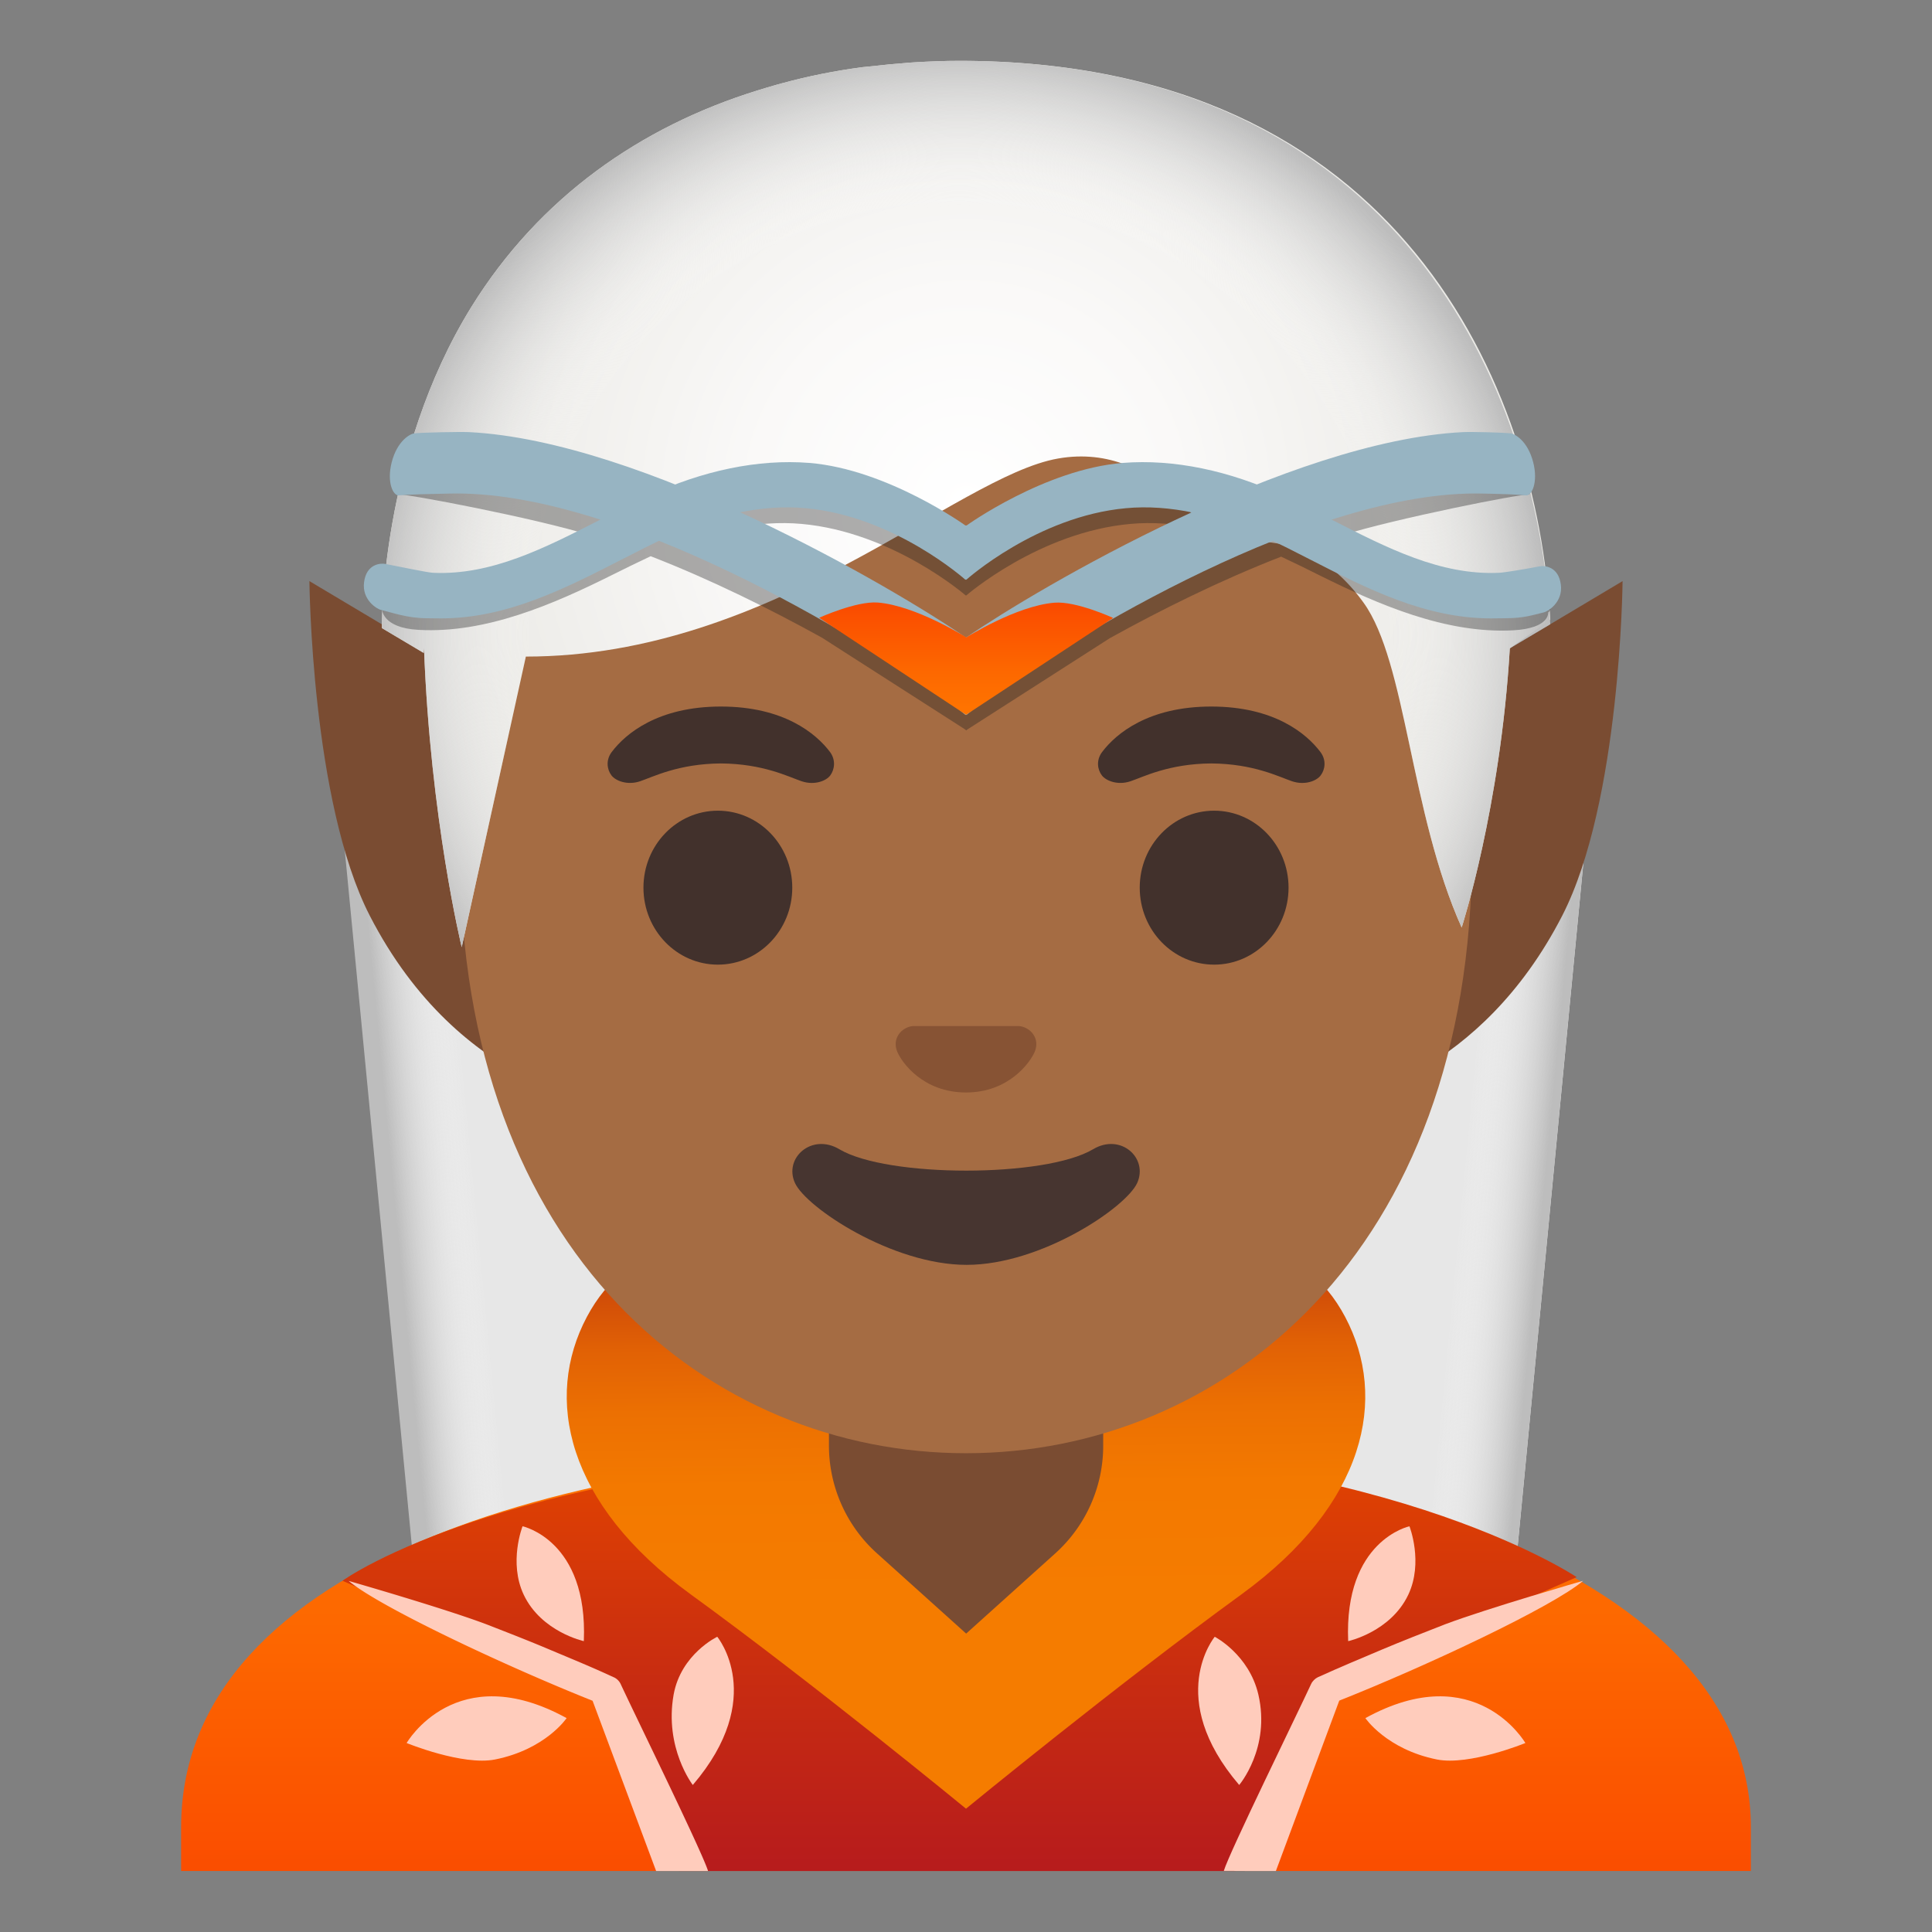 <?xml version="1.0" encoding="utf-8"?><!-- Uploaded to: SVG Repo, www.svgrepo.com, Generator: SVG Repo Mixer Tools -->
<svg width="800px" height="800px" viewBox="0 0 128 128" xmlns="http://www.w3.org/2000/svg" xmlns:xlink="http://www.w3.org/1999/xlink" aria-hidden="true" role="img" class="iconify iconify--noto" preserveAspectRatio="xMidYMid meet">
<rect x="0" y="0" width="128" height="128" fill="#808080" stroke="none"/>
<path fill="#e7e7e7" d="M65.33 117l-36.56-.83l-6.25-65l42.81.83z">
</path>
<path fill="#e7e7e7" d="M62.67 117l36.56-.83l6.25-65l-42.81.83z">
</path>
<linearGradient id="IconifyId17ecdb2904d178eab7918" gradientUnits="userSpaceOnUse" x1="62.717" y1="49.882" x2="101.806" y2="46.112" gradientTransform="matrix(1 0 0 -1 0 130)">
<stop offset=".861" stop-color="#ffffff" stop-opacity="0">
</stop>
<stop offset="1" stop-color="#bdbdbd">
</stop>
</linearGradient>
<path fill="url(#IconifyId17ecdb2904d178eab7918)" d="M62.67 115.1l36.74-.83l6.25-65l-42.99.83z">
</path>
<linearGradient id="IconifyId17ecdb2904d178eab7919" gradientUnits="userSpaceOnUse" x1="-82.689" y1="49.89" x2="-43.971" y2="46.156" gradientTransform="rotate(180 -8.706 65)">
<stop offset=".861" stop-color="#ffffff" stop-opacity="0">
</stop>
<stop offset="1" stop-color="#bdbdbd">
</stop>
</linearGradient>
<path fill="url(#IconifyId17ecdb2904d178eab7919)" d="M65.33 115.1l-36.9-.83l-6.27-65l43.17.83z">
</path>
<linearGradient id="IconifyId17ecdb2904d178eab7920" gradientUnits="userSpaceOnUse" x1="64" y1="34.086" x2="64" y2="4.003" gradientTransform="matrix(1 0 0 -1 0 130)">
<stop offset="0" stop-color="#ff7500">
</stop>
<stop offset=".381" stop-color="#fd6800">
</stop>
<stop offset="1" stop-color="#fa4a00">
</stop>
</linearGradient>
<path d="M64.13 96H64c-25.49.03-52 7.28-52 25.06v2.9h104v-2.9C116 104.3 89.74 96 64.13 96z" fill="url(#IconifyId17ecdb2904d178eab7920)">
</path>
<linearGradient id="IconifyId17ecdb2904d178eab7921" gradientUnits="userSpaceOnUse" x1="63.572" y1="33.268" x2="63.572" y2="6.273" gradientTransform="matrix(1 0 0 -1 0 130)">
<stop offset="0" stop-color="#e14301">
</stop>
<stop offset=".539" stop-color="#c82c11">
</stop>
<stop offset=".992" stop-color="#b71c1c">
</stop>
</linearGradient>
<path d="M44.98 123.96h36.88l7.82-13l14.78-6.47S91.03 95.45 64 96c-30.16.6-41.31 8.73-41.31 8.73l16.64 7.28l5.65 11.95z" fill="url(#IconifyId17ecdb2904d178eab7921)">
</path>
<linearGradient id="IconifyId17ecdb2904d178eab7922" gradientUnits="userSpaceOnUse" x1="64.157" y1="22.517" x2="63.892" y2="47.501" gradientTransform="matrix(1 0 0 -1 0 130)">
<stop offset=".069" stop-color="#f57c00">
</stop>
<stop offset=".367" stop-color="#f37900">
</stop>
<stop offset=".564" stop-color="#ec7002">
</stop>
<stop offset=".732" stop-color="#e16105">
</stop>
<stop offset=".882" stop-color="#d04c08">
</stop>
<stop offset="1" stop-color="#bf360c">
</stop>
</linearGradient>
<path d="M89.12 87.25c-5.48-10.35-21-1.62-21-1.62L64 83.71l-4.12 1.92s-15.52-8.72-21 1.62c-2.85 5.37-1.38 12.38 6.88 18.38S64 119.83 64 119.83s10-8.2 18.25-14.2s9.72-13.01 6.87-18.38z" fill="url(#IconifyId17ecdb2904d178eab7922)">
</path>
<g fill="#ffccbc">
<path d="M43.47 123.96h3.44c-.36-1.21-4.86-10.38-5.78-12.37a.936.936 0 0 0-.47-.47l-.03-.01c-1.37-.64-2.77-1.21-4.17-1.8c-1.39-.59-2.81-1.14-4.22-1.69c-2.83-1.07-9.14-2.88-9.14-2.88c2.03 1.71 10.38 5.64 16.16 7.94l4.21 11.28z">
</path>
<path d="M37.54 113.83c-7.33-4.03-10.6 1.65-10.6 1.65s3.71 1.52 5.86 1.09c3.35-.67 4.74-2.74 4.74-2.74z">
</path>
<path d="M45.9 118.26c4.96-5.8 1.62-9.82 1.62-9.82s-2.4 1.14-2.89 3.83c-.63 3.54 1.27 5.99 1.27 5.99z">
</path>
<path d="M38.68 108.73c.28-6.69-4.06-7.61-4.06-7.61s-.94 2.39.08 4.54c1.17 2.46 3.98 3.07 3.98 3.07z">
</path>
</g>
<g fill="#ffccbc">
<path d="M84.53 123.96l4.2-11.29c5.78-2.29 14.14-6.22 16.16-7.94c0 0-6.3 1.81-9.14 2.88c-1.41.55-2.82 1.1-4.22 1.69c-1.39.59-2.79 1.17-4.17 1.8l-.03.01c-.21.1-.38.27-.47.47c-.92 1.99-5.42 11.16-5.78 12.37c.01.01 3.45.01 3.45.01z">
</path>
<path d="M90.46 113.83c7.32-4.03 10.6 1.65 10.6 1.65s-3.71 1.52-5.86 1.09c-3.34-.67-4.74-2.74-4.74-2.74z">
</path>
<path d="M82.1 118.26c-4.96-5.8-1.62-9.82-1.62-9.82s2.27 1.17 2.89 3.83c.82 3.54-1.27 5.99-1.27 5.99z">
</path>
<path d="M89.32 108.73c-.28-6.69 4.06-7.61 4.06-7.61s.94 2.39-.08 4.54c-1.17 2.46-3.98 3.07-3.98 3.07z">
</path>
</g>
<path d="M87.5 50.43h-47l-20-11.93s.12 14.62 4 22.17c6 11.67 16 12.59 16 12.59h47.25l.01-.03c1.61-.24 10.31-2 15.74-12.56c3.88-7.55 4-22.17 4-22.17l-20 11.93z" fill="#7a4c32">
</path>
<g>
<path d="M64 90.08h-9.08v5.69c0 2.73 1.16 5.33 3.19 7.15l5.9 5.31l5.9-5.31a9.592 9.592 0 0 0 3.18-7.15v-5.69H64z" fill="#7a4c32">
</path>
</g>
<g>
<path d="M64 11.07c-17.4 0-33.52 18.61-33.52 45.4c0 26.64 16.61 39.81 33.52 39.81S97.52 83.1 97.52 56.46c0-26.78-16.12-45.39-33.52-45.39z" fill="#a56c43">
</path>
</g>
<g fill="#42312c">
<ellipse cx="47.56" cy="58.81" rx="4.93" ry="5.1">
</ellipse>
<ellipse cx="80.44" cy="58.81" rx="4.93" ry="5.1">
</ellipse>
</g>
<g fill="#42312c">
<path d="M54.99 49.82c-.93-1.23-3.07-3.01-7.23-3.01s-6.31 1.79-7.23 3.01c-.41.54-.31 1.17-.02 1.55c.26.35 1.04.68 1.9.39s2.54-1.16 5.35-1.18c2.81.02 4.49.89 5.35 1.18c.86.29 1.64-.03 1.9-.39c.28-.38.38-1.01-.02-1.55z">
</path>
<path d="M87.48 49.82c-.93-1.23-3.07-3.01-7.23-3.01s-6.31 1.79-7.23 3.01c-.41.54-.31 1.17-.02 1.55c.26.35 1.04.68 1.9.39s2.54-1.16 5.35-1.18c2.81.02 4.49.89 5.35 1.18c.86.29 1.64-.03 1.9-.39c.29-.38.39-1.01-.02-1.55z">
</path>
</g>
<path d="M67.86 68.06c-.11-.04-.21-.07-.32-.08h-7.08c-.11.01-.22.04-.32.08c-.64.26-.99.92-.69 1.63c.3.71 1.71 2.69 4.55 2.69s4.25-1.99 4.55-2.69c.3-.71-.05-1.37-.69-1.63z" fill="#875334">
</path>
<path d="M72.42 76.14c-3.18 1.89-13.63 1.89-16.81 0c-1.83-1.09-3.7.58-2.94 2.24c.75 1.63 6.44 5.42 11.37 5.42s10.55-3.79 11.3-5.42c.75-1.66-1.09-3.33-2.92-2.24z" fill="#473530">
</path>
<g>
<radialGradient id="IconifyId17ecdb2904d178eab7923" cx="64" cy="96.61" r="34.353" gradientTransform="matrix(1 0 0 -1 0 130)" gradientUnits="userSpaceOnUse">
<stop offset="0" stop-color="#ffffff">
</stop>
<stop offset=".413" stop-color="#faf9f8">
</stop>
<stop offset=".995" stop-color="#ebeae6">
</stop>
<stop offset=".995" stop-color="#ebeae6">
</stop>
</radialGradient>
<path d="M102.71 41.06c-.86-15.37-9.88-37.03-39.14-37.03c-1.01 0-2.01.04-3 .1c-.22.01-.43.03-.65.05c-.69.05-1.38.12-2.07.2c-.24.03-.48.04-.71.07c-1.83.24-3.62.6-5.38 1.08c-.1.03-.19.05-.29.08c-.44.12-.88.26-1.31.39c-7.72 2.4-14.42 7.07-18.92 14.32c-6.06 9.77-5.94 21.29-5.94 21.29l2.77 1.65s.01-.13.02-.35c.42 11.34 2.5 19.84 2.5 19.84l4.25-19.25c16.42 0 28.48-11.93 35.25-13.12c6.83-1.21 10.5 5.97 10.5 5.97s5.46-2.38 9.75 3.58c2.84 3.94 3.08 13.91 6.5 21.52c0 0 2.57-7.95 3.19-18.5l2.68-1.89z" fill="url(#IconifyId17ecdb2904d178eab7923)">
</path>
</g>
<radialGradient id="IconifyId17ecdb2904d178eab7924" cx="63.553" cy="87.966" r="38.967" gradientTransform="matrix(1 0 0 -1 0 130)" gradientUnits="userSpaceOnUse">
<stop offset=".724" stop-color="#ffffff" stop-opacity="0">
</stop>
<stop offset="1" stop-color="#bdbdbd">
</stop>
</radialGradient>
<path d="M102.71 41.36c-.86-15.37-9.88-37.33-39.14-37.33c-1.01 0-2.01.04-3 .1c-.22.01-.43.03-.65.05c-.69.05-1.38.12-2.07.2c-.24.03-.48.04-.71.07c-1.83.24-3.62.6-5.38 1.08c-.1.03-.19.05-.29.08c-.44.12-.88.26-1.31.39c-7.72 2.4-14.42 7.07-18.92 14.32c-6.06 9.77-5.94 21.29-5.94 21.29l2.77 1.65s.01-.13.02-.35c.42 11.34 2.5 19.84 2.5 19.84l4.25-19.25c16.42 0 28.48-11.93 35.25-13.12c6.83-1.21 10.5 5.97 10.5 5.97s5.46-2.38 9.75 3.58c2.84 3.94 3.08 13.91 6.5 21.52c0 0 2.57-7.95 3.19-18.5l2.68-1.59z" fill="url(#IconifyId17ecdb2904d178eab7924)">
</path>
<g>
<g fill="#212121">
<path d="M64 48.4z">
</path>
<path d="M102.63 38.71c-1.13.21-1.94.26-2.35.28c-3.97.17-7.59-1.63-11.39-3.52c3.59-1.12 11.86-2.76 12.37-2.7c.4.05.12-2.99-.15-3.02c-.6-.06-2.64-.11-3.28-.08c-4.27.21-9.22 1.61-14.04 3.47c-3.1-1.15-6.22-1.66-9.13-1.43c-5.32.41-10.65 4.15-10.65 4.15v-.01s-.01 0-.01.01c0 0-.01 0-.01-.01v.01h-.01s-5.33-3.73-10.65-4.15c-2.91-.23-6.03.29-9.13 1.43c-4.82-1.86-9.77-3.26-14.04-3.48c-.64-.03-3.01.02-3.61.08c-.28.03-.56 3.07-.15 3.02c.51-.06 9.11 1.58 12.7 2.7c-3.8 1.89-7.42 3.69-11.39 3.52c-.41-.02-1.32-.28-2.45-.49c-.32-.06-.23 1.79.05 1.85c0 0-.03 1.26 2.42 1.39c4.46.25 8.94-1.7 12.79-3.62c.86-.43 1.72-.85 2.59-1.26c4.01 1.56 7.94 3.51 11.35 5.4l9.44 6.05l.09.07l.01-.01v.05v-.01l.09-.07l9.44-6.05c3.41-1.89 7.34-3.84 11.35-5.4c.87.41 1.74.83 2.59 1.26c3.85 1.91 8.33 3.86 12.79 3.62c2.45-.14 2.31-1.19 2.31-1.19c.29-.07.37-1.92.06-1.86zm-38.46 4.46c-.09.05-.14.08-.17.1c0 0-.01 0-.01.01c0 0-.01 0-.01-.01c-.03-.01-.08-.05-.17-.1c-2.68-1.77-8.54-5.21-15.19-8.18c1.54-.3 3.04-.41 4.48-.28c6.06.54 10.88 4.74 10.88 4.74l.02-.01l.02.01s4.82-4.2 10.88-4.74c1.43-.13 2.94-.02 4.48.28c-6.67 2.97-12.53 6.4-15.21 8.18z" opacity=".36">
</path>
</g>
<path d="M64 42.22c-.01.01-.01.01-.02.01c-4.81-3.31-21.4-13.02-32.89-13.6c-.62-.03-3.06.02-3.64.08c-.27.03-1.13.48-1.5 1.92c-.34 1.34.1 2.24.49 2.19c.5-.06 2.26-.1 3.36-.12c11.11-.26 27.13 9.44 33 13.7l1.17.97l.03-.02v-5.13z" fill="#97b4c2">
</path>
<path d="M64 42.22c.01.01.01.01.02.01c4.81-3.31 21.39-13.02 32.89-13.6c.62-.03 2.58.02 3.17.08c.27.03 1.13.48 1.5 1.92c.34 1.34-.1 2.24-.49 2.19c-.5-.06-1.79-.1-2.89-.12c-11.11-.26-27.13 9.44-33 13.7l-1.17.97l-.03-.02v-5.13z" fill="#97b4c2">
</path>
<linearGradient id="IconifyId17ecdb2904d178eab7925" gradientUnits="userSpaceOnUse" x1="75.349" y1="82.637" x2="75.349" y2="90.078" gradientTransform="rotate(180 69.675 65)">
<stop offset="0" stop-color="#ff7500">
</stop>
<stop offset=".381" stop-color="#fd6800">
</stop>
<stop offset="1" stop-color="#fa4a00">
</stop>
</linearGradient>
<path d="M64 42.24c.02-.01 3.32-2.1 5.86-2.31c1.43-.12 3.89 1.01 3.89 1.01L64 47.36h.01l-9.74-6.43s2.46-1.12 3.89-1.01c2.53.21 5.83 2.29 5.86 2.31H64z" fill="url(#IconifyId17ecdb2904d178eab7925)">
</path>
<path d="M63.97 34.82s-5.18-3.73-10.35-4.15c-3.39-.27-7.08.51-10.67 2.18c-1.06.5-2.12 1.03-3.16 1.57c-3.7 1.89-7.22 3.7-11.09 3.53c-.4-.02-2.08-.38-3.18-.59c-.31-.06-1.25 0-1.4 1.22c-.15 1.16.85 1.77 1.12 1.83c.74.17 1.75.55 3.05.55c.29 0 .59.01.92.01c4.35 0 8.19-1.96 11.94-3.88c1.01-.52 2.03-1.04 3.06-1.52c3.12-1.46 6.3-2.17 9.18-1.9c5.89.54 10.57 4.74 10.57 4.74l.04-.02V34.8c-.01.01-.02.01-.03.02z" fill="#97b4c2">
</path>
<path d="M64.03 34.82s5.18-3.73 10.35-4.15c3.39-.27 7.08.51 10.67 2.18c1.07.5 2.11 1.03 3.16 1.57c3.7 1.89 7.22 3.7 11.09 3.53c.4-.02 1.61-.22 2.71-.43c.31-.06 1.25 0 1.4 1.22c.15 1.16-.86 1.77-1.12 1.83c-.74.17-1.28.39-2.58.39c-.29 0-.59.01-.93.01c-4.35 0-8.19-1.96-11.94-3.88c-1.01-.52-2.03-1.04-3.07-1.52c-3.12-1.46-6.3-2.17-9.18-1.9c-5.89.54-10.57 4.74-10.57 4.74l-.02-.02V34.8c.01.01.02.01.03.02z" fill="#97b4c2">
</path>
</g>
</svg>